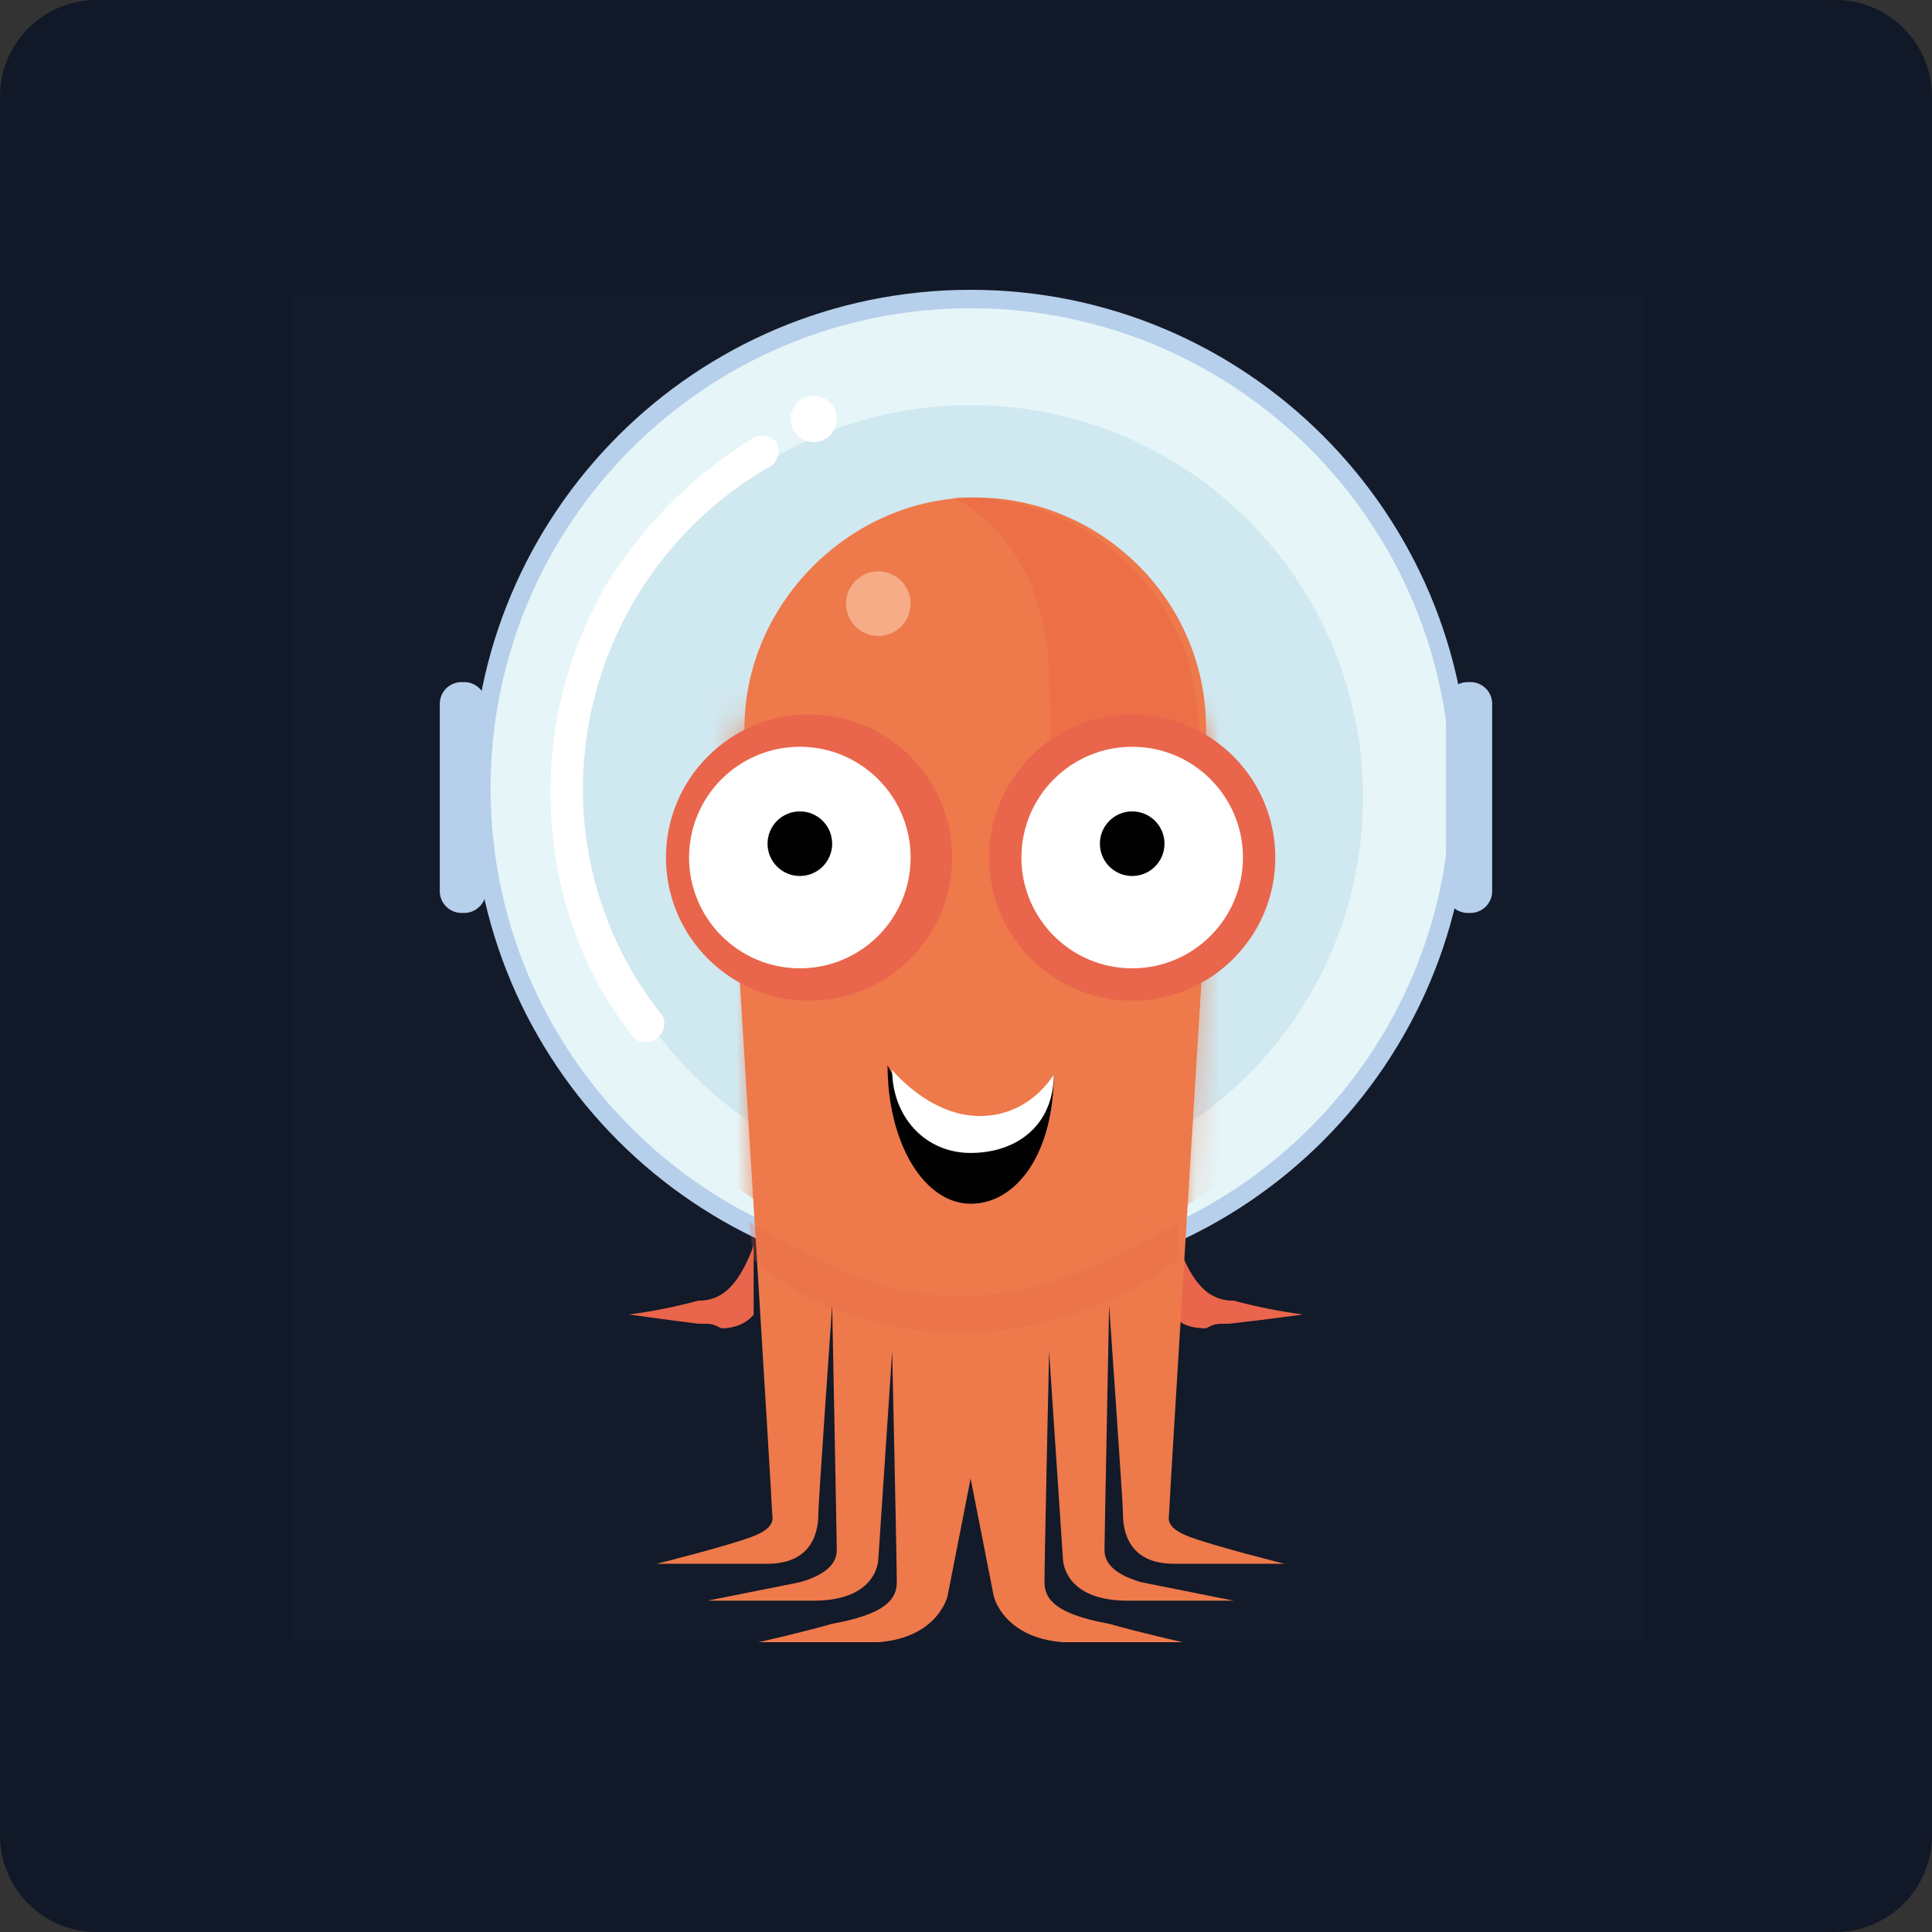 <svg width="80" height="80" viewBox="0 0 80 80" fill="none" xmlns="http://www.w3.org/2000/svg">
<rect x="0" y="0" width="80" height="80" fill="#333333" stroke="none"/>
<path d="M0 4C0 1.791 1.791 0 4 0H76C78.209 0 80 1.791 80 4V76C80 78.209 78.209 80 76 80H4C1.791 80 0 78.209 0 76V4Z" fill="#111827"/>
<g clip-path="url(#clip0_7344_36454)">
<rect width="56" height="56" transform="translate(12 12)" fill="white" fill-opacity="0.01" style="mix-blend-mode:multiply"/>
<g clip-path="url(#clip1_7344_36454)">
<path d="M31.208 51.563C31.208 51.563 30.825 52.71 30.251 53.284C30.083 53.47 29.877 53.618 29.646 53.717C29.415 53.816 29.165 53.863 28.914 53.856C27.973 54.111 27.015 54.302 26.048 54.43C26.048 54.43 27.385 54.621 28.914 54.812C29.487 54.812 29.487 54.812 29.871 55.003C30.825 55.003 31.208 54.43 31.208 54.43V51.563Z" fill="#E9654B"/>
<path d="M48.792 51.563C48.792 51.563 49.173 52.71 49.747 53.284C49.916 53.47 50.122 53.618 50.353 53.717C50.584 53.816 50.833 53.863 51.084 53.856C52.027 54.111 52.985 54.302 53.952 54.43C53.952 54.43 52.614 54.621 50.894 54.812C50.32 54.812 50.32 54.812 49.938 55.003C48.792 55.003 48.601 54.43 48.601 54.43L48.792 51.563Z" fill="#E9654B"/>
<path d="M40.191 53.284C51.591 53.284 60.833 44.042 60.833 32.642C60.833 21.242 51.591 12 40.191 12C28.791 12 19.549 21.242 19.549 32.642C19.549 44.042 28.791 53.284 40.191 53.284Z" fill="#B6CFEA"/>
<path d="M40.191 52.52C51.169 52.52 60.069 43.62 60.069 32.642C60.069 21.664 51.169 12.764 40.191 12.764C29.213 12.764 20.314 21.664 20.314 32.642C20.314 43.62 29.213 52.52 40.191 52.52Z" fill="#E6F5F8"/>
<path d="M40.191 49.269C49.163 49.269 56.437 41.996 56.437 33.023C56.437 24.051 49.163 16.778 40.191 16.778C31.219 16.778 23.945 24.051 23.945 33.023C23.945 41.996 31.219 49.269 40.191 49.269Z" fill="#D0E8F0"/>
<path d="M30.635 40.669C30.635 40.669 31.973 62.268 31.973 62.65C31.973 62.841 32.164 63.223 31.209 63.605C30.253 63.988 27.195 64.752 27.195 64.752H31.782C33.885 64.752 33.885 63.032 33.885 62.65C33.885 62.267 34.458 54.049 34.458 54.049C34.458 54.049 34.649 63.797 34.649 64.179C34.649 64.561 34.458 65.135 33.12 65.517L29.297 66.281H33.693C36.369 66.281 36.369 64.561 36.369 64.561L36.943 55.96C36.943 55.96 37.134 64.561 37.134 65.517C37.134 66.281 36.56 66.855 34.458 67.237C33.12 67.619 31.4 68.001 31.4 68.001H36.369C38.854 67.81 39.236 66.09 39.236 66.09L43.441 44.683L30.635 40.669Z" fill="#EE794B"/>
<path d="M49.749 40.669C49.749 40.669 48.411 62.268 48.411 62.65C48.411 62.841 48.22 63.223 49.175 63.605C50.131 63.988 53.189 64.752 53.189 64.752H48.602C46.5 64.752 46.5 63.032 46.5 62.65C46.5 62.267 45.926 54.049 45.926 54.049C45.926 54.049 45.735 63.797 45.735 64.179C45.735 64.561 45.926 65.135 47.264 65.517L51.087 66.281H46.691C44.015 66.281 44.015 64.561 44.015 64.561L43.441 55.96C43.441 55.96 43.25 64.561 43.25 65.517C43.25 66.281 43.824 66.855 45.926 67.237C47.264 67.619 48.984 68.001 48.984 68.001H44.015C41.53 67.81 41.148 66.09 41.148 66.09L36.943 44.683L49.749 40.669Z" fill="#EE794B"/>
<path d="M49.94 30.157C49.94 35.509 45.543 39.714 40.383 39.714C35.222 39.714 30.826 35.318 30.826 30.157C30.826 24.996 35.222 20.6 40.383 20.6C45.543 20.6 49.939 24.805 49.939 30.157L49.94 30.157Z" fill="#EE794B"/>
<mask id="mask0_7344_36454" style="mask-type:luminance" maskUnits="userSpaceOnUse" x="30" y="29" width="20" height="27">
<path d="M49.94 29.775L48.793 55.96H31.591L30.635 29.775" fill="white"/>
</mask>
<g mask="url(#mask0_7344_36454)">
<path d="M40.383 52.328C49.778 52.328 57.394 44.712 57.394 35.318C57.394 25.923 49.778 18.307 40.383 18.307C30.988 18.307 23.372 25.923 23.372 35.318C23.372 44.712 30.988 52.328 40.383 52.328Z" fill="#EE794B"/>
</g>
<g opacity="0.22">
<path d="M49.366 40.669C49.366 40.669 50.513 30.539 48.984 26.717C46.117 20.027 39.427 20.6 39.427 20.6C39.427 20.6 43.25 22.13 43.441 27.863C43.632 31.877 43.441 37.802 43.441 37.802L49.366 40.669Z" fill="#E34E3B"/>
</g>
<g opacity="0.5">
<path d="M36.369 26.335C37.108 26.335 37.707 25.736 37.707 24.997C37.707 24.258 37.108 23.659 36.369 23.659C35.63 23.659 35.031 24.258 35.031 24.997C35.031 25.736 35.63 26.335 36.369 26.335Z" fill="#FBDFC3"/>
</g>
<path d="M43.632 44.492C43.632 47.742 42.103 49.844 40.192 49.844C38.28 49.844 36.752 47.359 36.752 44.11C36.752 44.11 38.28 47.168 40.383 47.168C42.485 47.168 43.632 44.492 43.632 44.492Z" fill="#010101"/>
<path d="M43.632 44.492C43.632 46.594 42.103 47.741 40.192 47.741C38.28 47.741 36.942 46.212 36.942 44.301C36.942 44.301 38.471 46.212 40.574 46.212C42.676 46.212 43.632 44.492 43.632 44.492Z" fill="white"/>
<path d="M46.882 41.434C50.154 41.434 52.807 38.781 52.807 35.509C52.807 32.237 50.154 29.584 46.882 29.584C43.609 29.584 40.956 32.237 40.956 35.509C40.956 38.781 43.609 41.434 46.882 41.434Z" fill="#E9654B"/>
<path d="M33.502 41.434C36.775 41.434 39.427 38.781 39.427 35.509C39.427 32.237 36.775 29.584 33.502 29.584C30.23 29.584 27.577 32.237 27.577 35.509C27.577 38.781 30.23 41.434 33.502 41.434Z" fill="#E9654B"/>
<path d="M46.881 40.096C49.415 40.096 51.468 38.042 51.468 35.509C51.468 32.975 49.415 30.922 46.881 30.922C44.348 30.922 42.294 32.975 42.294 35.509C42.294 38.042 44.348 40.096 46.881 40.096Z" fill="white"/>
<path d="M33.12 40.096C35.654 40.096 37.707 38.042 37.707 35.509C37.707 32.975 35.654 30.922 33.12 30.922C30.587 30.922 28.533 32.975 28.533 35.509C28.533 38.042 30.587 40.096 33.12 40.096Z" fill="white"/>
<path d="M33.12 36.273C33.859 36.273 34.458 35.675 34.458 34.936C34.458 34.197 33.859 33.598 33.12 33.598C32.381 33.598 31.782 34.197 31.782 34.936C31.782 35.675 32.381 36.273 33.12 36.273Z" fill="#010101"/>
<path d="M46.881 36.273C47.62 36.273 48.219 35.675 48.219 34.936C48.219 34.197 47.62 33.598 46.881 33.598C46.142 33.598 45.544 34.197 45.544 34.936C45.544 35.675 46.142 36.273 46.881 36.273Z" fill="#010101"/>
<path d="M19.167 37.802C19.039 37.81 18.911 37.79 18.792 37.745C18.672 37.699 18.564 37.629 18.474 37.539C18.383 37.448 18.313 37.34 18.268 37.22C18.223 37.101 18.203 36.973 18.211 36.845V29.201C18.203 29.074 18.223 28.946 18.268 28.826C18.313 28.706 18.384 28.598 18.474 28.507C18.564 28.417 18.673 28.347 18.793 28.302C18.912 28.256 19.04 28.237 19.168 28.245C19.295 28.237 19.423 28.257 19.542 28.302C19.662 28.348 19.77 28.418 19.86 28.508C19.95 28.599 20.02 28.707 20.066 28.827C20.111 28.946 20.13 29.074 20.122 29.201V36.846C20.13 36.974 20.11 37.102 20.065 37.221C20.02 37.34 19.95 37.449 19.859 37.539C19.769 37.629 19.661 37.7 19.541 37.745C19.422 37.79 19.294 37.81 19.167 37.802Z" fill="#B6CFEA"/>
<path d="M60.833 37.802C60.705 37.81 60.577 37.79 60.458 37.745C60.338 37.7 60.229 37.63 60.139 37.539C60.048 37.449 59.978 37.34 59.933 37.221C59.888 37.101 59.868 36.973 59.876 36.845V29.201C59.868 29.074 59.888 28.946 59.933 28.826C59.978 28.706 60.048 28.598 60.139 28.507C60.229 28.417 60.338 28.347 60.458 28.302C60.577 28.256 60.705 28.237 60.833 28.245C60.96 28.237 61.088 28.257 61.207 28.302C61.327 28.348 61.435 28.418 61.525 28.508C61.615 28.599 61.685 28.707 61.73 28.827C61.776 28.946 61.795 29.074 61.787 29.201V36.846C61.795 36.974 61.775 37.102 61.73 37.221C61.685 37.34 61.615 37.449 61.524 37.539C61.434 37.629 61.326 37.7 61.206 37.745C61.087 37.79 60.96 37.81 60.833 37.802Z" fill="#B6CFEA"/>
<path d="M33.693 18.307C34.221 18.307 34.648 17.879 34.648 17.352C34.648 16.824 34.221 16.396 33.693 16.396C33.165 16.396 32.737 16.824 32.737 17.352C32.737 17.879 33.165 18.307 33.693 18.307Z" fill="white"/>
<path d="M26.812 43.154C26.708 43.166 26.603 43.156 26.504 43.123C26.405 43.089 26.314 43.035 26.239 42.962C23.945 40.096 22.797 36.464 22.797 32.833C22.788 29.814 23.579 26.846 25.092 24.233C26.625 21.744 28.72 19.649 31.208 18.116C31.367 18.044 31.545 18.024 31.716 18.059C31.887 18.093 32.044 18.18 32.163 18.307C32.235 18.466 32.255 18.644 32.221 18.816C32.187 18.987 32.1 19.144 31.972 19.264C29.601 20.603 27.627 22.547 26.251 24.897C24.875 27.246 24.145 29.919 24.136 32.642C24.131 36.041 25.276 39.341 27.385 42.007C27.576 42.198 27.576 42.771 27.195 42.963C27.003 43.154 27.003 43.154 26.812 43.154Z" fill="white"/>
<g opacity="0.25">
<path d="M48.793 52.137V50.608C46.117 52.137 43.25 53.666 39.809 53.666C35.987 53.666 33.502 51.946 31.018 50.608L31.209 52.137C31.209 52.137 34.076 55.196 40.001 55.196C45.544 55.004 48.793 52.137 48.793 52.137Z" fill="#E9654B"/>
</g>
</g>
</g>
<defs>
<clipPath id="clip0_7344_36454">
<rect width="56" height="56" fill="white" transform="translate(12 12)"/>
</clipPath>
<clipPath id="clip1_7344_36454">
<rect width="56" height="56" fill="white" transform="translate(12 12)"/>
</clipPath>
</defs>
</svg>
